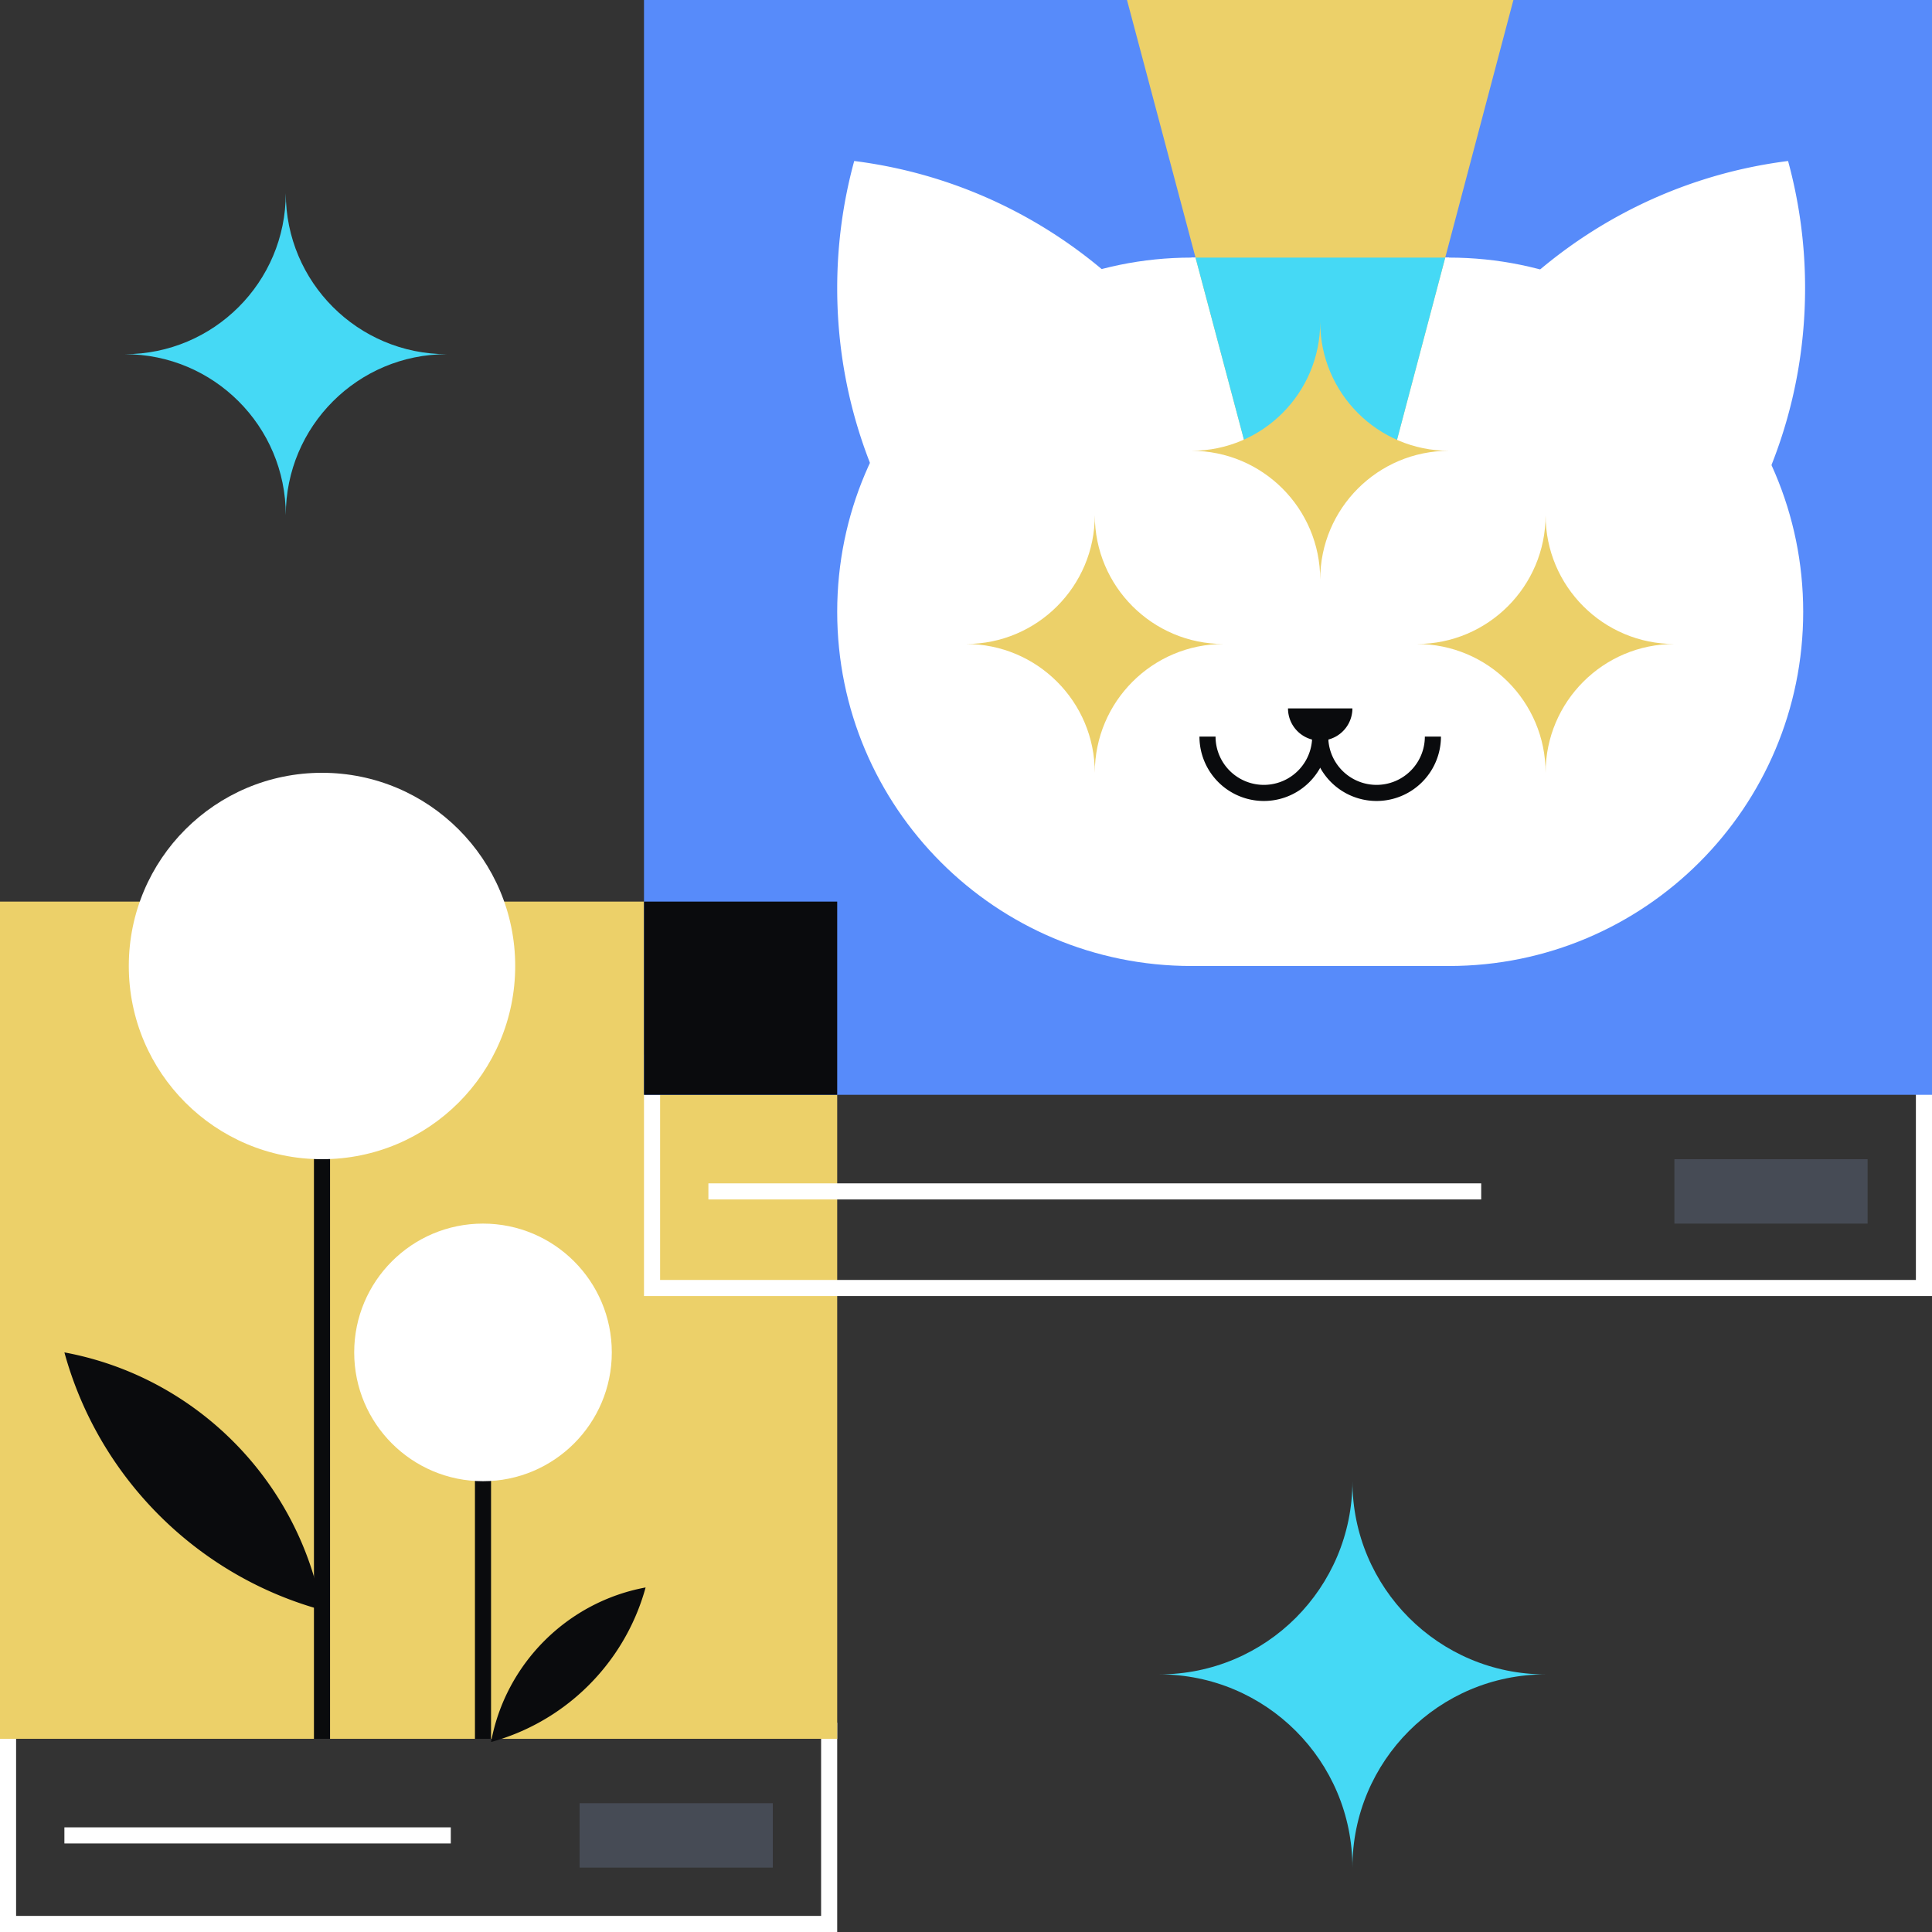 <svg xmlns="http://www.w3.org/2000/svg" fill="none" viewBox="0 0 240 240"><rect x="0" y="0" width="240" height="240" fill="#333333" stroke="none"/><g clip-path="url(#a)"><path fill="#FFFFFF" fill-rule="evenodd" d="M0 240v-26h104v26zm102-2v-22H2v22z" clip-rule="evenodd"/><path fill="#FFFFFF" fill-rule="evenodd" d="M56 229H8v-2h48z" clip-rule="evenodd"/><path fill="#464B55" d="M72 224h24v8H72z"/><path fill="#ECD069" d="M0 112h104v104H0z"/><path fill="#0A0B0D" d="M8 168a45.6 45.6 0 0 0 9.566 17.861C23.402 192.582 31.167 197.582 40 200c-3.004-16.214-15.786-28.996-32-32"/><path fill="#0A0B0D" fill-rule="evenodd" d="M39 216v-80h2v80z" clip-rule="evenodd"/><path fill="#FFFFFF" d="M16 120c0 13.255 10.745 24 24 24s24-10.745 24-24-10.745-24-24-24-24 10.745-24 24"/><path fill="#0A0B0D" d="M80.2 197.2a27.4 27.4 0 0 1-5.74 10.717A27.44 27.44 0 0 1 61 216.4c1.802-9.728 9.472-17.398 19.2-19.2"/><path fill="#0A0B0D" fill-rule="evenodd" d="M59 216v-40h2v40z" clip-rule="evenodd"/><path fill="#FFFFFF" d="M76 168c0 8.837-7.163 16-16 16s-16-7.163-16-16 7.163-16 16-16 16 7.163 16 16"/><path fill="#FFFFFF" fill-rule="evenodd" d="M80 161v-30h160v30zm158-2v-26H82v26z" clip-rule="evenodd"/><path fill="#FFFFFF" fill-rule="evenodd" d="M184 147H88v2h96z" clip-rule="evenodd"/><path fill="#464B55" d="M208 144h24v8h-24z"/><path fill="#578BFA" d="M80 0h160v136H80z"/><path fill="#FFFFFF" d="M192 76c0 24.301-19.699 44-44 44s-44-19.699-44-44 19.699-44 44-44 44 19.7 44 44"/><path fill="#FFFFFF" d="M224 76c0 24.301-19.699 44-44 44s-44-19.699-44-44 19.699-44 44-44 44 19.7 44 44"/><path fill="#FFFFFF" fill-rule="evenodd" d="M106.114 20c29.391 3.706 52.122 28.792 52.122 59.188a59.7 59.7 0 0 1-2.114 15.799C126.731 91.28 104 66.195 104 35.799c0-5.47.736-10.767 2.114-15.799m116.006 0c-29.39 3.706-52.121 28.792-52.121 59.188 0 5.47.736 10.767 2.114 15.799 29.39-3.706 52.121-28.792 52.121-59.188A59.7 59.7 0 0 0 222.12 20" clip-rule="evenodd"/><path fill="#FFFFFF" d="M148 32h32v88h-32z"/><path fill="#ECD069" d="M140 0h48l-14.819 56h-18.285z"/><path fill="#45D9F5" fill-rule="evenodd" d="m179.532 32-6.351 24h-18.285l-6.384-24z" clip-rule="evenodd"/><path fill="#0A0B0D" fill-rule="evenodd" d="M163 91.5a6 6 0 1 1-12 0h-2a8 8 0 0 0 16 0z" clip-rule="evenodd"/><path fill="#0A0B0D" fill-rule="evenodd" d="M177 91.5a6 6 0 1 1-12 0h-2a8 8 0 0 0 16 0z" clip-rule="evenodd"/><path fill="#0A0B0D" d="M160 88h8a4 4 0 0 1-8 0"/><path fill="#ECD069" fill-rule="evenodd" d="M120 80c8.837 0 16-7.163 16-16 0 8.837 7.163 16 16 16-8.837 0-16 7.163-16 16 0-8.837-7.163-16-16-16m56 0c8.837 0 16-7.163 16-16 0 8.837 7.163 16 16 16-8.837 0-16 7.163-16 16 0-8.837-7.163-16-16-16m-28-24c8.837 0 16-7.163 16-16 0 8.837 7.163 16 16 16-8.837 0-16 7.163-16 16 0-8.837-7.163-16-16-16" clip-rule="evenodd"/><path fill="#0A0B0D" d="M80 112h24v24H80z"/><path fill="#45D9F5" d="M55.5 43.998c-11.048 0-19.998 8.954-19.998 20.002 0-11.048-8.954-20.002-20.002-20.002 11.048 0 20.002-8.954 20.002-19.998 0 11.044 8.95 19.998 19.998 19.998m136.5 164c-13.257 0-23.998 10.745-23.998 24.002 0-13.257-10.745-24.002-24.002-24.002 13.257 0 24.002-10.746 24.002-23.998 0 13.252 10.741 23.998 23.998 23.998"/></g><defs><clipPath id="a"><path fill="#FFFFFF" d="M0 0h240v240H0z"/></clipPath></defs></svg>